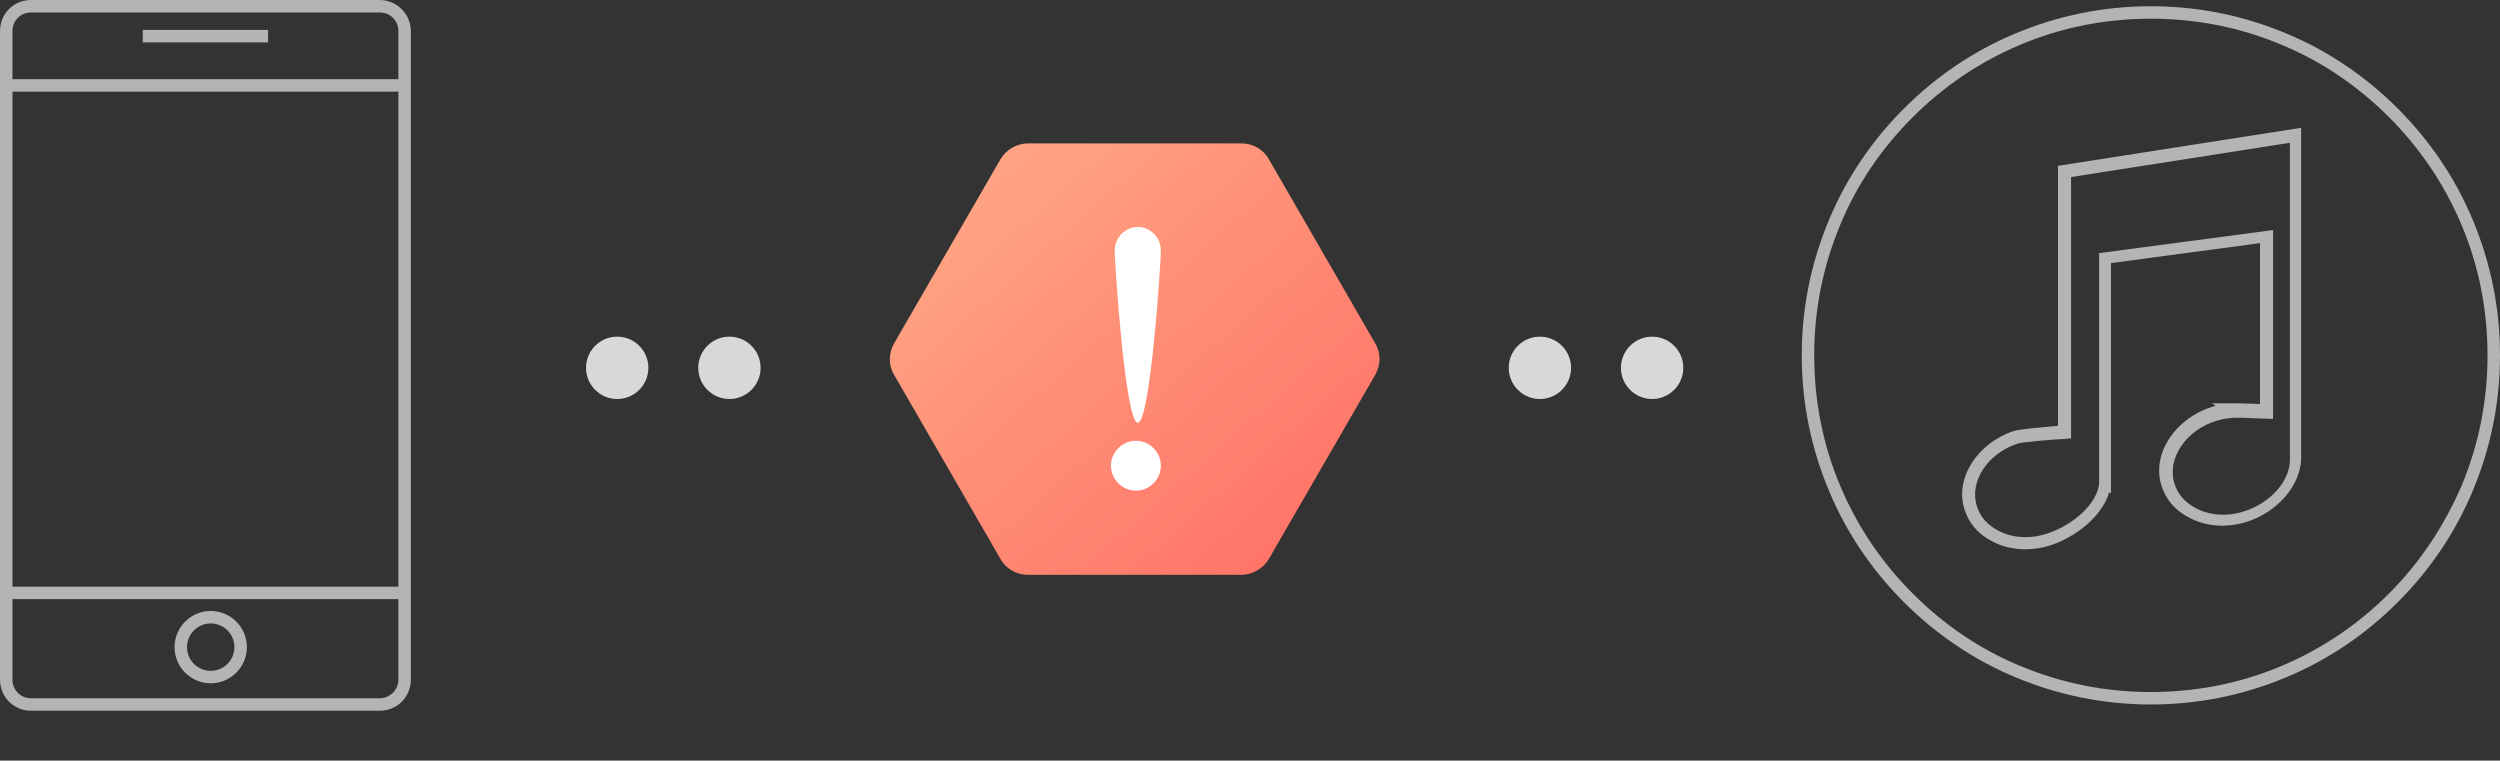 <?xml version="1.0" encoding="utf-8"?>
<!-- Generator: Adobe Illustrator 22.0.1, SVG Export Plug-In . SVG Version: 6.00 Build 0)  -->
<svg version="1.1" id="图层_1" xmlns="http://www.w3.org/2000/svg" xmlns:xlink="http://www.w3.org/1999/xlink" x="0px" y="0px"
	 viewBox="0 0 401 122" style="enable-background:new 0 0 401 122;" xml:space="preserve">
<rect x="0" y="0" width="401" height="122" fill="#333333" stroke="none"/>
<style type="text/css">
	.st0{fill:#B4B4B4;}
	.st1{fill:#D8D8D8;}
	.st2{fill:url(#path-2_2_);}
	.st3{fill:#FFFFFF;}
</style>
<path class="st0" d="M60.9,0H5C2.2,0,0,2.2,0,5v104c0,2.8,2.2,5,5,5h55.9c2.8,0,5-2.2,5-5V5C65.9,2.2,63.6,0,60.9,0z M5,2h55.9
	c1.7,0,3,1.3,3,3v7.7H2V5C2,3.3,3.3,2,5,2z M63.9,14.7v79.4H2V14.7H63.9z M60.9,112H5c-1.7,0-3-1.3-3-3V96.1h61.9V109
	C63.9,110.7,62.5,112,60.9,112z"/>
<path class="st0" d="M33.8,98c-3.2,0-5.8,2.6-5.8,5.8s2.6,5.8,5.8,5.8s5.8-2.6,5.8-5.8S37,98,33.8,98z M33.8,107.6
	c-2.1,0-3.8-1.7-3.8-3.8s1.7-3.8,3.8-3.8s3.8,1.7,3.8,3.8S35.9,107.6,33.8,107.6z"/>
<rect x="22.9" y="4.8" class="st0" width="20.1" height="2"/>
<path class="st0" d="M324.9,88.1c-1.9,0-3.8-0.4-5.4-1.3c-2.2-1.1-3.7-2.9-4.4-5.1c-1.6-5,2.1-10.7,8-12.6c1.1-0.3,5-0.6,7-0.8
	l0-41.7l39-6.1l0,53.2c-0.2,4.3-3.8,8.4-8.7,10c-3.2,1-6.6,0.8-9.3-0.7c-2.2-1.1-3.7-2.9-4.4-5.1c-1.6-5,2.1-10.7,8-12.6
	c0.2-0.1,0.4-0.1,0.7-0.2l-0.6-0.4l3.4,0c0.4,0,0.8,0,1.2,0l3.1,0.1V39l-23.9,3.2v34.5c0,0.2,0,0.4,0,0.7l0,1.7l-0.3-0.1
	c-1.1,3.8-5.4,7.2-9.5,8.5C327.5,87.9,326.2,88.1,324.9,88.1z M332.2,28.4l0,41.9l-0.9,0.1c-2.4,0.1-6.6,0.5-7.5,0.7
	c-4.9,1.5-8,6.1-6.7,10.1c0.5,1.7,1.7,3,3.4,3.9c2.2,1.2,5.1,1.4,7.8,0.5c4.4-1.4,8.2-5,8.4-8.1l0-0.1c0-0.2,0-0.4,0-0.5l0-36.3
	l27.9-3.7v30.3l-5.1-0.2c-0.4,0-0.7,0-1.1,0l-0.1,0c-1,0.1-1.9,0.2-2.8,0.5c-4.9,1.5-8,6.1-6.7,10.1c0.5,1.7,1.7,3,3.4,3.9
	c2.2,1.2,5.1,1.4,7.8,0.5c4.1-1.3,7.2-4.7,7.3-8.1V22.9L332.2,28.4z"/>
<path class="st0" d="M345,113c-7.6,0-14.9-1.5-21.8-4.4c-6.7-2.8-12.7-6.9-17.8-12s-9.2-11.1-12-17.8c-2.9-6.9-4.4-14.2-4.4-21.8
	c0-7.6,1.5-14.9,4.4-21.8c2.8-6.7,6.9-12.7,12-17.8s11.1-9.2,17.8-12C330.1,2.5,337.4,1,345,1s14.9,1.5,21.8,4.4
	c6.7,2.8,12.7,6.9,17.8,12s9.2,11.1,12,17.8c2.9,6.9,4.4,14.2,4.4,21.8c0,7.6-1.5,14.9-4.4,21.8c-2.8,6.7-6.9,12.7-12,17.8
	s-11.1,9.2-17.8,12C359.9,111.5,352.6,113,345,113z M345,3c-7.3,0-14.4,1.4-21,4.2c-6.4,2.7-12.2,6.6-17.2,11.6
	c-5,5-8.9,10.7-11.6,17.2c-2.8,6.7-4.2,13.7-4.2,21c0,7.3,1.4,14.4,4.2,21c2.7,6.4,6.6,12.2,11.6,17.2s10.7,8.9,17.2,11.6
	c6.7,2.8,13.7,4.2,21,4.2s14.4-1.4,21-4.2c6.4-2.7,12.2-6.6,17.2-11.6S392,84.4,394.8,78c2.8-6.7,4.2-13.7,4.2-21s-1.4-14.4-4.2-21
	c-2.7-6.4-6.6-12.2-11.6-17.2c-5-5-10.7-8.9-17.2-11.6C359.4,4.4,352.3,3,345,3z"/>
<circle id="Oval-16-Copy" class="st1" cx="117" cy="59" r="5"/>
<circle id="Oval-16-Copy-2" class="st1" cx="99" cy="59" r="5"/>
<circle id="Oval-16" class="st1" cx="265" cy="59" r="5"/>
<circle id="Oval-16-Copy_1_" class="st1" cx="247" cy="59" r="5"/>
<linearGradient id="path-2_2_" gradientUnits="userSpaceOnUse" x1="-196.463" y1="407.849" x2="-195.463" y2="406.849" gradientTransform="matrix(78.437 0 0 -69.382 15552.661 28320.492)">
	<stop  offset="0" style="stop-color:#FFAC88"/>
	<stop  offset="1" style="stop-color:#FF6D63"/>
</linearGradient>
<path id="path-2_1_" class="st2" d="M160.5,25.5l-17.1,29.6l0,0c-0.9,1.6-0.9,3.5,0,5l17.1,29.6l0,0c0.9,1.6,2.6,2.5,4.4,2.5h34.2
	l0,0c1.8,0,3.5-1,4.4-2.5l17.1-29.6l0,0c0.9-1.6,0.9-3.5,0-5l-17.1-29.6l0,0c-0.9-1.6-2.6-2.5-4.4-2.5h-34.2l0,0
	C163.1,23,161.4,24,160.5,25.5z"/>
<path id="Combined-Shape" class="st3" d="M182.5,67.8c-2,0-3.7-25.5-3.7-27.6s1.7-3.8,3.7-3.8s3.7,1.7,3.7,3.8
	S184.5,67.8,182.5,67.8z M182.2,78.7c-2.2,0-4-1.8-4-4s1.8-4,4-4c2.2,0,4,1.8,4,4S184.4,78.7,182.2,78.7z"/>
</svg>
